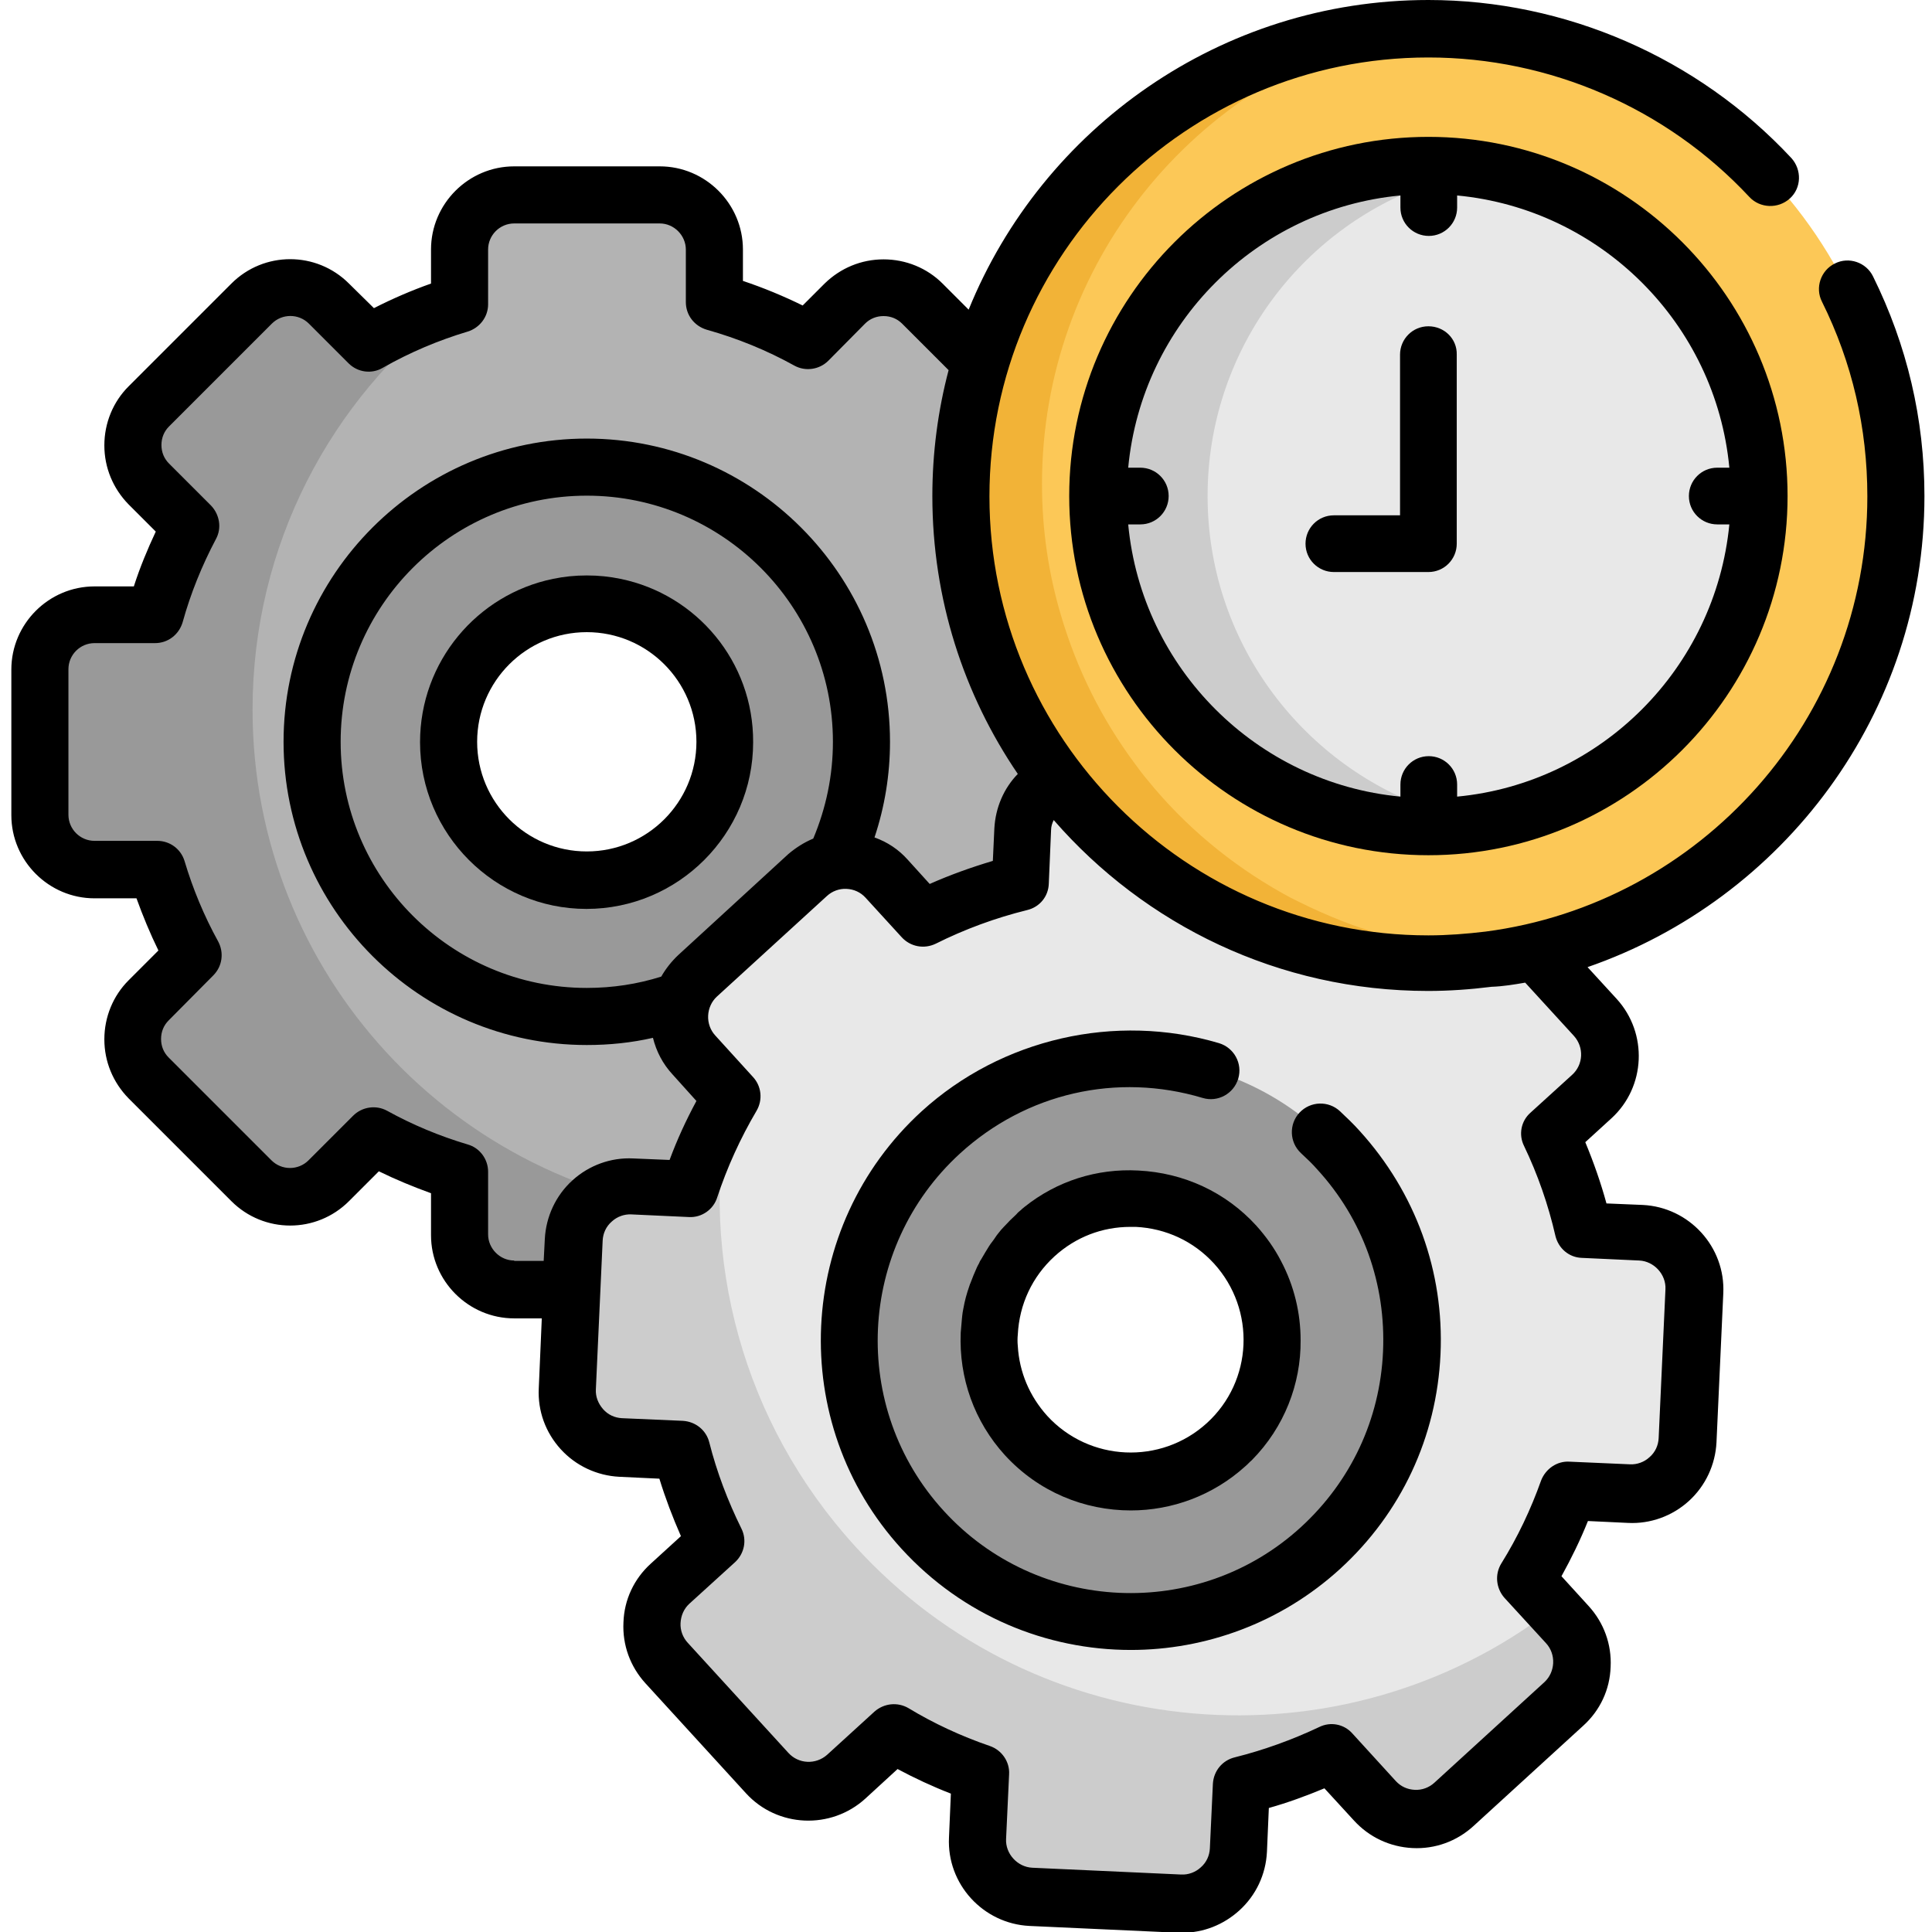 <?xml version="1.0" encoding="UTF-8"?> <!-- Generator: Adobe Illustrator 24.0.0, SVG Export Plug-In . SVG Version: 6.00 Build 0) --> <svg xmlns="http://www.w3.org/2000/svg" xmlns:xlink="http://www.w3.org/1999/xlink" id="Layer_1" x="0px" y="0px" viewBox="0 0 511 511" style="enable-background:new 0 0 511 511;" xml:space="preserve"> <style type="text/css"> .st0{fill-rule:evenodd;clip-rule:evenodd;fill:#B3B3B3;} .st1{fill-rule:evenodd;clip-rule:evenodd;fill:#999999;} .st2{fill-rule:evenodd;clip-rule:evenodd;fill:#E8E8E8;} .st3{fill-rule:evenodd;clip-rule:evenodd;fill:#CCCCCC;} .st4{fill-rule:evenodd;clip-rule:evenodd;fill:#FCC857;} .st5{fill-rule:evenodd;clip-rule:evenodd;fill:#F2B337;} </style> <g> <path class="st0" d="M66.5,80.3l-27.2,27.2c-5.6,5.6-5.6,14.8,0,20.5l11.1,11.1c-3.9,7.4-7.1,15.3-9.4,23.5H25 c-8,0-14.5,6.5-14.5,14.5v38.5c0,8,6.5,14.5,14.5,14.5h16.5c2.4,8,5.6,15.6,9.5,22.7l-11.8,11.8c-5.6,5.6-5.6,14.9,0,20.5 l27.2,27.2c5.6,5.6,14.8,5.6,20.5,0l11.8-11.8c7.2,3.9,14.8,7.1,22.8,9.5v16.6c0,7.9,6.5,14.5,14.5,14.5h38.5 c7.9,0,14.5-6.5,14.5-14.5v-16c8.2-2.3,16.1-5.5,23.5-9.5l11.1,11.1c5.6,5.6,14.9,5.6,20.5,0l27.2-27.2c5.6-5.6,5.6-14.9,0-20.5 L260.7,254c4.3-7.5,7.7-15.6,10.3-24.1h14.5c7.9,0,14.5-6.5,14.5-14.5V177c0-8-6.5-14.5-14.5-14.5h-13.9c-2.5-8.7-5.9-17-10.2-24.8 l9.7-9.8c5.6-5.6,5.6-14.8,0-20.5L244,80.3c-5.6-5.6-14.9-5.6-20.5,0l-9.7,9.8c-7.8-4.3-16.1-7.7-24.8-10.2V66 c0-8-6.5-14.5-14.5-14.5H136c-8,0-14.5,6.5-14.5,14.5v14.5c-8.5,2.5-16.5,6-24.1,10.3L87,80.3C81.4,74.7,72.1,74.7,66.5,80.3z M155.2,159.7c-20.2,0-36.5,16.4-36.5,36.5c0,20.2,16.4,36.5,36.5,36.5c20.2,0,36.5-16.4,36.5-36.5 C191.8,176.1,175.4,159.7,155.2,159.7z"></path> <path class="st1" d="M155.2,268.9c40.1,0,72.6-32.5,72.6-72.6c0-40.1-32.5-72.6-72.6-72.6c-40.1,0-72.6,32.5-72.6,72.6 C82.6,236.4,115.1,268.9,155.2,268.9z M155.2,159.7c-20.2,0-36.5,16.4-36.5,36.5c0,20.2,16.4,36.5,36.5,36.5 c20.2,0,36.5-16.4,36.5-36.5C191.8,176.1,175.4,159.7,155.2,159.7z"></path> <path class="st1" d="M66.8,187.7c0-43.5,20.7-82.1,52.9-106.6c-7.8,2.5-15.2,5.8-22.2,9.7L87,80.3c-5.6-5.6-14.8-5.6-20.5,0 l-27.2,27.2c-5.6,5.6-5.6,14.8,0,20.5l11.1,11.1c-3.9,7.4-7.1,15.3-9.4,23.5H25c-8,0-14.5,6.5-14.5,14.5v38.5 c0,8,6.5,14.5,14.5,14.5h16.5c2.4,8,5.6,15.6,9.5,22.7l-11.8,11.8c-5.6,5.6-5.6,14.9,0,20.5l27.2,27.2c5.6,5.6,14.8,5.6,20.5,0 l11.8-11.8c7.2,3.9,14.8,7.1,22.8,9.5v16.6c0,7.9,6.5,14.5,14.5,14.5h38.5c8,0,14.5-6.5,14.5-14.5V321 C120.5,315.1,66.8,257.6,66.8,187.7z"></path> <path class="st2" d="M151.8,328l-1.8,39.4c-0.4,8.2,6,15.1,14.1,15.5l16,0.7c2.1,8.3,5.2,16.4,9.1,24.3l-12.1,11 c-6,5.5-6.4,14.9-0.9,21l26.6,29.1c5.5,6,14.9,6.4,21,1l12.5-11.4c7.3,4.4,15,7.9,22.9,10.6l-0.8,17.1c-0.4,8.1,6,15.1,14.1,15.5 l39.4,1.8c8.1,0.4,15.1-6,15.5-14.2l0.8-17.1c8.1-2,16.1-4.8,23.8-8.5l11.5,12.6c5.5,6,14.9,6.4,20.9,1l29.1-26.6 c6-5.5,6.4-14.9,0.9-21l-11-12c4.6-7.5,8.4-15.3,11.2-23.4l16,0.7c8.2,0.4,15.1-6,15.5-14.1l1.8-39.4c0.4-8.1-6-15.1-14.2-15.5 l-15.2-0.7c-2-8.7-4.9-17.2-8.8-25.3l11-10c6-5.5,6.4-14.9,1-21l-26.6-29.1c-5.5-6-14.9-6.5-20.9-1l-10.5,9.6 c-7.9-4.9-16.2-8.8-24.8-11.7l0.6-14.1c0.4-8.1-6-15.1-14.2-15.5l-39.4-1.8c-8.2-0.4-15.1,6-15.5,14.2l-0.6,14.1 c-8.8,2.2-17.5,5.3-25.8,9.5l-9.6-10.5c-5.5-6-14.9-6.4-20.9-1l-29.1,26.6c-6,5.5-6.4,14.9-1,20.9l10,11c-4.6,7.8-8.3,16-11.1,24.4 l-15.2-0.7C159.1,313.4,152.1,319.8,151.8,328z M273.8,326.7c-15.3,13.9-16.4,37.6-2.4,52.9c14,15.3,37.6,16.4,52.9,2.4 c15.3-13.9,16.3-37.6,2.4-52.9C312.7,313.9,289.1,312.8,273.8,326.7z"></path> <path class="st1" d="M349.2,409.4c30.4-27.7,32.5-74.8,4.8-105.2c-27.7-30.4-74.8-32.5-105.2-4.8c-30.4,27.8-32.5,74.8-4.8,105.2 C271.8,434.9,318.9,437.1,349.2,409.4z M273.8,326.7c-15.3,13.9-16.4,37.6-2.4,52.9c14,15.3,37.6,16.4,52.9,2.4 c15.3-13.9,16.3-37.6,2.4-52.9C312.7,313.9,289.1,312.8,273.8,326.7z"></path> <path class="st3" d="M226.2,409c-30-32.9-41.1-76.5-33.6-117.2c-4.2,7.3-7.5,14.9-10.1,22.7l-15.2-0.7c-8.1-0.4-15.1,6-15.5,14.2 l-1.8,39.4c-0.4,8.2,6,15.1,14.1,15.5l16,0.7c2.1,8.3,5.2,16.4,9.1,24.3l-12.1,11c-6,5.5-6.4,14.9-0.9,21l26.6,29.1 c5.5,6,14.9,6.4,21,1l12.5-11.5c7.3,4.4,15,7.9,22.9,10.6l-0.8,17.1c-0.4,8.1,6,15.1,14.1,15.5l39.4,1.8c8.1,0.4,15.1-6,15.5-14.2 l0.8-17.1c8.1-2,16.1-4.8,23.8-8.5l11.5,12.6c5.5,6,14.9,6.4,20.9,1l29.1-26.6c6-5.5,6.4-14.9,0.9-21l-3.8-4.1 C354.9,468.3,274.5,462,226.2,409z"></path> <path class="st4" d="M377.8,254.8c68.3,0,123.6-55.3,123.6-123.6c0-68.3-55.4-123.6-123.6-123.6c-68.3,0-123.6,55.3-123.6,123.6 C254.2,199.5,309.5,254.8,377.8,254.8z"></path> <path class="st2" d="M377.8,218.6c48.3,0,87.4-39.2,87.4-87.4c0-48.3-39.2-87.5-87.4-87.5c-48.3,0-87.4,39.2-87.4,87.5 C290.4,179.5,329.5,218.6,377.8,218.6z"></path> <path class="st3" d="M319.4,131.2c0-38.1,24.4-70.6,58.4-82.5c4.7-1.6,9.5-2.9,14.5-3.7c-4.7-0.8-9.6-1.2-14.5-1.2 c-48.3,0-87.4,39.2-87.4,87.5c0,48.3,39.1,87.4,87.4,87.4c4.9,0,9.8-0.4,14.5-1.2c-5-0.8-9.8-2.1-14.5-3.7 C343.8,201.7,319.4,169.3,319.4,131.2z"></path> <path class="st5" d="M275.6,128c0-58.3,40.4-107.2,94.7-120.2c-52.6,3.2-96.3,39.2-110.9,87.9c-3.4,11.3-5.2,23.2-5.2,35.5 c0,28.3,9.5,54.4,25.6,75.3c5,6.6,10.8,12.6,17,18.1c21.7,18.9,50,30.3,81.1,30.3c9.7,0,19.1-1.1,28.2-3.2c0.2-0.1,0.5-0.1,0.8-0.2 c-0.3,0-0.6,0-0.9,0.1c-2.2,0.1-4.4,0.2-6.7,0.2c-11.7,0-23-1.6-33.8-4.7c-3.7-1-7.3-2.2-10.8-3.6c-3.8-1.5-7.6-3.2-11.2-5 c-1.5-0.7-3-1.5-4.4-2.3c-13.7-7.7-25.8-17.8-35.6-29.9c-1.2-1.4-2.3-2.9-3.4-4.4c-8.7-11.7-15.3-24.9-19.5-39.2 C277.3,151.6,275.6,140,275.6,128z"></path> </g> <path d="M164.1,153.1c-2.9-0.6-5.8-0.9-8.9-0.9s-6,0.3-8.9,0.9c-20.1,4.1-35.2,21.9-35.2,43.2c0,24.3,19.8,44.1,44,44.1 c24.3,0,44.1-19.8,44.1-44.1C199.3,175,184.2,157.2,164.1,153.1z M155.2,225.2c-16,0-29-13-29-29c0-16,13-29,29-29c16,0,29,13,29,29 C184.2,212.2,171.2,225.2,155.2,225.2z"></path> <path d="M509,131.2c0-20.4-4.6-39.9-13.6-58.1c-1.8-3.7-6.4-5.3-10.1-3.4c-3.7,1.8-5.3,6.4-3.4,10.1c8,16.1,12,33.4,12,51.5 c0,58.9-44.1,107.7-101,115.1c-5,0.6-10.1,1-15.1,1c-64,0-116.1-52.1-116.1-116.1c0-64,52.1-116.1,116.1-116.1 c32.1,0,63,13.4,84.9,36.9c2.8,3,7.6,3.2,10.7,0.4s3.2-7.6,0.4-10.7C449,15.2,414,0,377.8,0c-54.9,0-102.1,33.9-121.6,81.9l-6.9-6.9 c-4.1-4.1-9.7-6.4-15.6-6.4s-11.4,2.3-15.6,6.4l-5.8,5.8c-5.1-2.5-10.4-4.7-15.8-6.5V66c0-12.1-9.9-22-22-22H136 c-12.1,0-22,9.9-22,22v9c-5.1,1.8-10.2,4-15.1,6.5L92.3,75c-8.6-8.6-22.5-8.6-31.1,0L34,102.2c-4.1,4.1-6.4,9.7-6.4,15.6 s2.3,11.4,6.4,15.6l7.2,7.2c-2.2,4.7-4.2,9.5-5.8,14.5H25c-12.1,0-22,9.9-22,22v38.5c0,12.1,9.9,22,22,22h11.1 c1.7,4.7,3.6,9.3,5.8,13.8l-7.9,7.9c-4.1,4.1-6.4,9.7-6.4,15.6c0,5.9,2.3,11.4,6.4,15.6l27.2,27.2c8.6,8.6,22.5,8.6,31.1,0l7.9-7.9 c4.5,2.2,9.1,4.1,13.8,5.8v11.1c0,12.1,9.9,22,22,22h7.3l-0.8,18.5c-0.3,6,1.8,11.7,5.8,16.1c4,4.4,9.6,7,15.5,7.3l10.6,0.5 c1.6,5.2,3.5,10.2,5.7,15.2l-8,7.3c-4.4,4-7,9.5-7.2,15.5c-0.3,6,1.8,11.7,5.8,16.1l26.6,29.1c8.3,9.1,22.5,9.7,31.6,1.4l8.5-7.8 c4.5,2.4,9.2,4.6,14.1,6.5l-0.5,11.6c-0.6,12.3,9,22.8,21.3,23.4l39.4,1.8c0.3,0,0.7,0,1,0c5.6,0,10.9-2.1,15.1-5.9 c4.4-4,7-9.5,7.3-15.5l0.5-11.6c5-1.4,9.9-3.2,14.7-5.2l7.8,8.5c4,4.4,9.5,7,15.5,7.3c6,0.3,11.7-1.8,16.1-5.8l29.1-26.6 c4.4-4,7-9.5,7.2-15.5c0.3-6-1.8-11.7-5.8-16.1l-7.2-7.9c2.6-4.7,5-9.6,7-14.6l10.6,0.5c5.9,0.3,11.7-1.8,16.1-5.8 c4.4-4,7-9.6,7.3-15.5l1.8-39.4c0.6-12.3-9-22.8-21.3-23.4l-9.6-0.4c-1.5-5.5-3.4-10.9-5.6-16.2l6.9-6.3c9.1-8.3,9.7-22.5,1.4-31.6 l-7.7-8.4C471.6,237.9,509,188.8,509,131.2z M136,333.4c-3.8,0-6.9-3.2-6.9-6.9v-16.6c0-3.3-2.2-6.3-5.4-7.2 c-7.4-2.2-14.6-5.2-21.3-8.9c-2.9-1.6-6.6-1.1-9,1.3l-11.8,11.8c-2.7,2.7-7.1,2.7-9.8,0l-27.2-27.2c-1.3-1.3-2-3-2-4.9 c0-1.9,0.7-3.6,2-4.9L56.4,258c2.4-2.4,2.9-6,1.3-9c-3.7-6.7-6.7-13.9-8.9-21.3c-1-3.2-3.9-5.3-7.2-5.3H25c-3.8,0-6.9-3.1-6.9-6.9 V177c0-3.8,3.1-6.9,6.9-6.9h16c3.4,0,6.3-2.2,7.3-5.5c2.1-7.6,5.1-15,8.8-22c1.6-2.9,1-6.5-1.3-8.9l-11.1-11.1c-1.3-1.3-2-3-2-4.9 s0.7-3.6,2-4.9l27.2-27.2c2.7-2.7,7.1-2.7,9.8,0l10.5,10.5c2.4,2.4,6.1,2.9,9,1.2c7.2-4.1,14.8-7.3,22.5-9.6c3.2-1,5.4-3.9,5.4-7.2 V66c0-3.8,3.1-6.9,6.9-6.9h38.5c3.8,0,6.9,3.2,6.9,6.9v13.9c0,3.4,2.2,6.3,5.5,7.3c8.2,2.3,16,5.5,23.2,9.5c2.9,1.6,6.6,1.1,9-1.3 l9.7-9.8c1.3-1.3,3-2,4.9-2c1.9,0,3.6,0.7,4.9,2l12.3,12.3c-2.8,10.6-4.3,21.8-4.3,33.3c0,27.2,8.3,52.5,22.6,73.5 c-3.7,3.8-5.9,8.9-6.2,14.4l-0.4,8.6c-5.7,1.7-11.3,3.7-16.7,6.1l-5.8-6.4c-2.4-2.7-5.4-4.7-8.8-5.9c2.7-8.1,4.1-16.6,4.1-25.3 c0-44.2-36-80.2-80.2-80.2C111,116,75,152,75,196.2c0,44.2,36,80.2,80.2,80.2c6,0,11.8-0.6,17.5-1.9c0.9,3.6,2.6,6.9,5.2,9.7l6.3,7 c-2.7,5-5.1,10.2-7.1,15.6l-9.6-0.4c-5.9-0.3-11.7,1.8-16.1,5.8c-4.4,4-7,9.6-7.3,15.5l-0.3,5.8H136z M179.4,252.6 c-1.8,1.7-3.3,3.6-4.5,5.7c-6.3,2-12.9,3-19.7,3c-35.9,0-65.1-29.2-65.1-65.1c0-35.9,29.2-65.1,65.1-65.1s65.1,29.2,65.1,65.1 c0,8.9-1.8,17.5-5.2,25.6c-2.4,1-4.6,2.4-6.6,4.1L179.4,252.6z M403.4,259.9l12.9,14.1c2.7,3,2.5,7.6-0.5,10.3l-11,10 c-2.5,2.2-3.2,5.8-1.7,8.8c3.6,7.5,6.4,15.5,8.3,23.8c0.8,3.3,3.6,5.7,7,5.8l15.2,0.7c3.9,0.2,7.1,3.7,6.9,7.6l-1.8,39.4 c-0.1,1.9-0.9,3.7-2.4,5c-1.4,1.3-3.3,2-5.2,1.9l-16-0.7c-3.3-0.2-6.3,1.9-7.5,5c-2.7,7.6-6.2,15-10.5,21.9 c-1.8,2.9-1.4,6.6,0.8,9.1l11,12c1.3,1.4,2,3.3,1.9,5.3c-0.1,1.9-0.9,3.7-2.3,5l-29.1,26.6c-1.4,1.3-3.3,2-5.2,1.9 c-2-0.1-3.7-0.9-5-2.3l-11.5-12.6c-2.2-2.5-5.8-3.2-8.8-1.7c-7.2,3.4-14.7,6.1-22.3,8c-3.3,0.8-5.6,3.6-5.8,7l-0.8,17.1 c-0.1,1.9-0.9,3.7-2.4,5c-1.4,1.3-3.3,2-5.2,1.9l-39.4-1.8c-3.9-0.2-7.1-3.7-6.9-7.6l0.8-17.1c0.2-3.3-1.9-6.4-5.1-7.5 c-7.6-2.6-14.9-6-21.5-10c-2.9-1.7-6.5-1.3-9,0.9l-12.5,11.4c-3,2.7-7.6,2.5-10.3-0.5l-26.6-29.1c-1.3-1.4-2-3.3-1.9-5.2 c0.1-2,0.9-3.8,2.3-5.1l12.1-11c2.5-2.3,3.2-5.9,1.7-8.9c-3.6-7.3-6.5-14.9-8.5-22.8c-0.8-3.2-3.6-5.5-7-5.7l-16.1-0.7 c-1.9-0.1-3.7-0.9-5-2.4c-1.3-1.5-2-3.3-1.9-5.2l1.8-39.4c0.1-1.9,0.9-3.7,2.4-5c1.4-1.3,3.3-2,5.2-1.9l15.2,0.7 c3.4,0.2,6.5-2,7.5-5.2c2.6-7.9,6.1-15.6,10.4-22.9c1.7-2.9,1.3-6.5-0.9-8.9l-10-11c-1.3-1.4-2-3.3-1.9-5.3c0.1-1.9,0.9-3.7,2.3-5 l29.1-26.6c1.4-1.3,3.3-2,5.2-1.9c2,0.1,3.7,0.9,5,2.3l9.6,10.5c2.3,2.5,5.9,3.2,9,1.7c7.6-3.8,15.7-6.8,24.2-8.9 c3.3-0.8,5.6-3.6,5.7-7l0.6-14.1c0-1,0.3-1.9,0.7-2.7c24.1,27.7,59.5,45.2,99,45.2c5.6,0,11.2-0.4,16.8-1.1 C397.5,260.9,400.5,260.4,403.4,259.9z"></path> <path d="M271,319.2c-0.2,0.2-0.4,0.3-0.6,0.5c-0.1,0.1-0.2,0.1-0.2,0.2c-0.5,0.4-1,0.8-1.4,1.3c-1.1,1-2.2,2.1-3.2,3.2 c0,0-0.1,0.1-0.1,0.1c-0.5,0.5-0.9,1-1.3,1.5c-0.4,0.5-0.8,1-1.1,1.5c-0.1,0.1-0.1,0.2-0.2,0.3c-0.3,0.4-0.6,0.8-0.9,1.2 c-0.1,0.2-0.3,0.4-0.4,0.6c-0.7,1.1-1.4,2.3-2.1,3.5c-0.1,0.1-0.1,0.2-0.2,0.3c-0.2,0.3-0.3,0.7-0.5,1c-0.2,0.3-0.3,0.6-0.5,1 c-0.6,1.3-1.1,2.6-1.6,3.9c0,0.1,0,0.1-0.1,0.2c-0.1,0.4-0.3,0.8-0.4,1.2c-0.1,0.3-0.2,0.6-0.3,0.9c-0.3,1-0.6,2-0.8,3 c-0.2,1.1-0.5,2.3-0.6,3.4c0,0.3-0.1,0.7-0.1,1c-0.1,1.2-0.2,2.3-0.3,3.5c-0.5,12,3.6,23.5,11.7,32.4c8.9,9.7,21,14.6,33.3,14.6 c10.8,0,21.7-3.9,30.3-11.7c0.6-0.5,1.1-1.1,1.7-1.6c8.6-8.7,13-20.2,12.9-31.7c0-7.2-1.7-14.4-5.2-21c-1.7-3.3-3.9-6.4-6.5-9.3 c-8.1-8.9-19.2-14-31.2-14.6C290.1,309,279.5,312.4,271,319.2z M321.1,334.2c11.1,12.2,10.3,31.1-1.9,42.2 c-12.2,11.1-31.1,10.2-42.2-1.9c-4.7-5.2-7.4-11.6-7.8-18.5c-0.1-1-0.1-2,0-3c0.4-8,3.8-15.3,9.7-20.7c0,0,0,0,0,0 c5.6-5.1,12.6-7.8,20.1-7.8c0.5,0,0.9,0,1.4,0C308.4,324.9,315.7,328.3,321.1,334.2z"></path> <path d="M354.4,293.9c-3-2.8-7.8-2.7-10.7,0.4c-2.8,3-2.7,7.8,0.4,10.7c1.5,1.4,3,2.8,4.3,4.3c12.1,13.2,18.2,30.3,17.4,48.2 c-0.8,17.9-8.5,34.3-21.7,46.4c-27.2,24.9-69.7,22.9-94.5-4.3c-24.9-27.2-22.9-69.6,4.3-94.5c17.5-16,41.5-21.5,64.2-14.7 c4,1.2,8.2-1.1,9.4-5.1c1.2-4-1.1-8.2-5.1-9.4c-27.4-8.1-57.5-1.2-78.6,18c-33.4,30.5-35.8,82.5-5.3,115.8 c16.2,17.7,38.3,26.7,60.6,26.7c19.7,0,39.6-7.1,55.3-21.4c16.2-14.8,25.6-34.9,26.6-56.8c1-21.9-6.6-42.8-21.4-59.1 C357.9,297.2,356.2,295.6,354.4,293.9z"></path> <path d="M377.8,36.2c-52.4,0-95,42.6-95,95c0,52.4,42.6,95,95,95s95-42.6,95-95C472.8,78.8,430.2,36.2,377.8,36.2z M385.4,210.7 v-3.2c0-4.2-3.4-7.5-7.5-7.5c-4.2,0-7.5,3.4-7.5,7.5v3.2c-38-3.6-68.4-33.9-72-72h3.2c4.2,0,7.5-3.4,7.5-7.5c0-4.2-3.4-7.5-7.5-7.5 h-3.2c3.6-38.1,33.9-68.4,72-72v3.2c0,4.2,3.4,7.5,7.5,7.5c4.2,0,7.5-3.4,7.5-7.5v-3.2c38,3.6,68.4,33.9,72,72h-3.2 c-4.2,0-7.5,3.4-7.5,7.5c0,4.2,3.4,7.5,7.5,7.5h3.2C453.7,176.8,423.4,207.1,385.4,210.7z"></path> <path d="M377.8,86.3c-4.2,0-7.5,3.4-7.5,7.5v42.5h-17.5c-4.2,0-7.5,3.4-7.5,7.5c0,4.2,3.4,7.5,7.5,7.5h25c4.2,0,7.5-3.4,7.5-7.5 V93.8C385.4,89.6,382,86.3,377.8,86.3z"></path> </svg> 